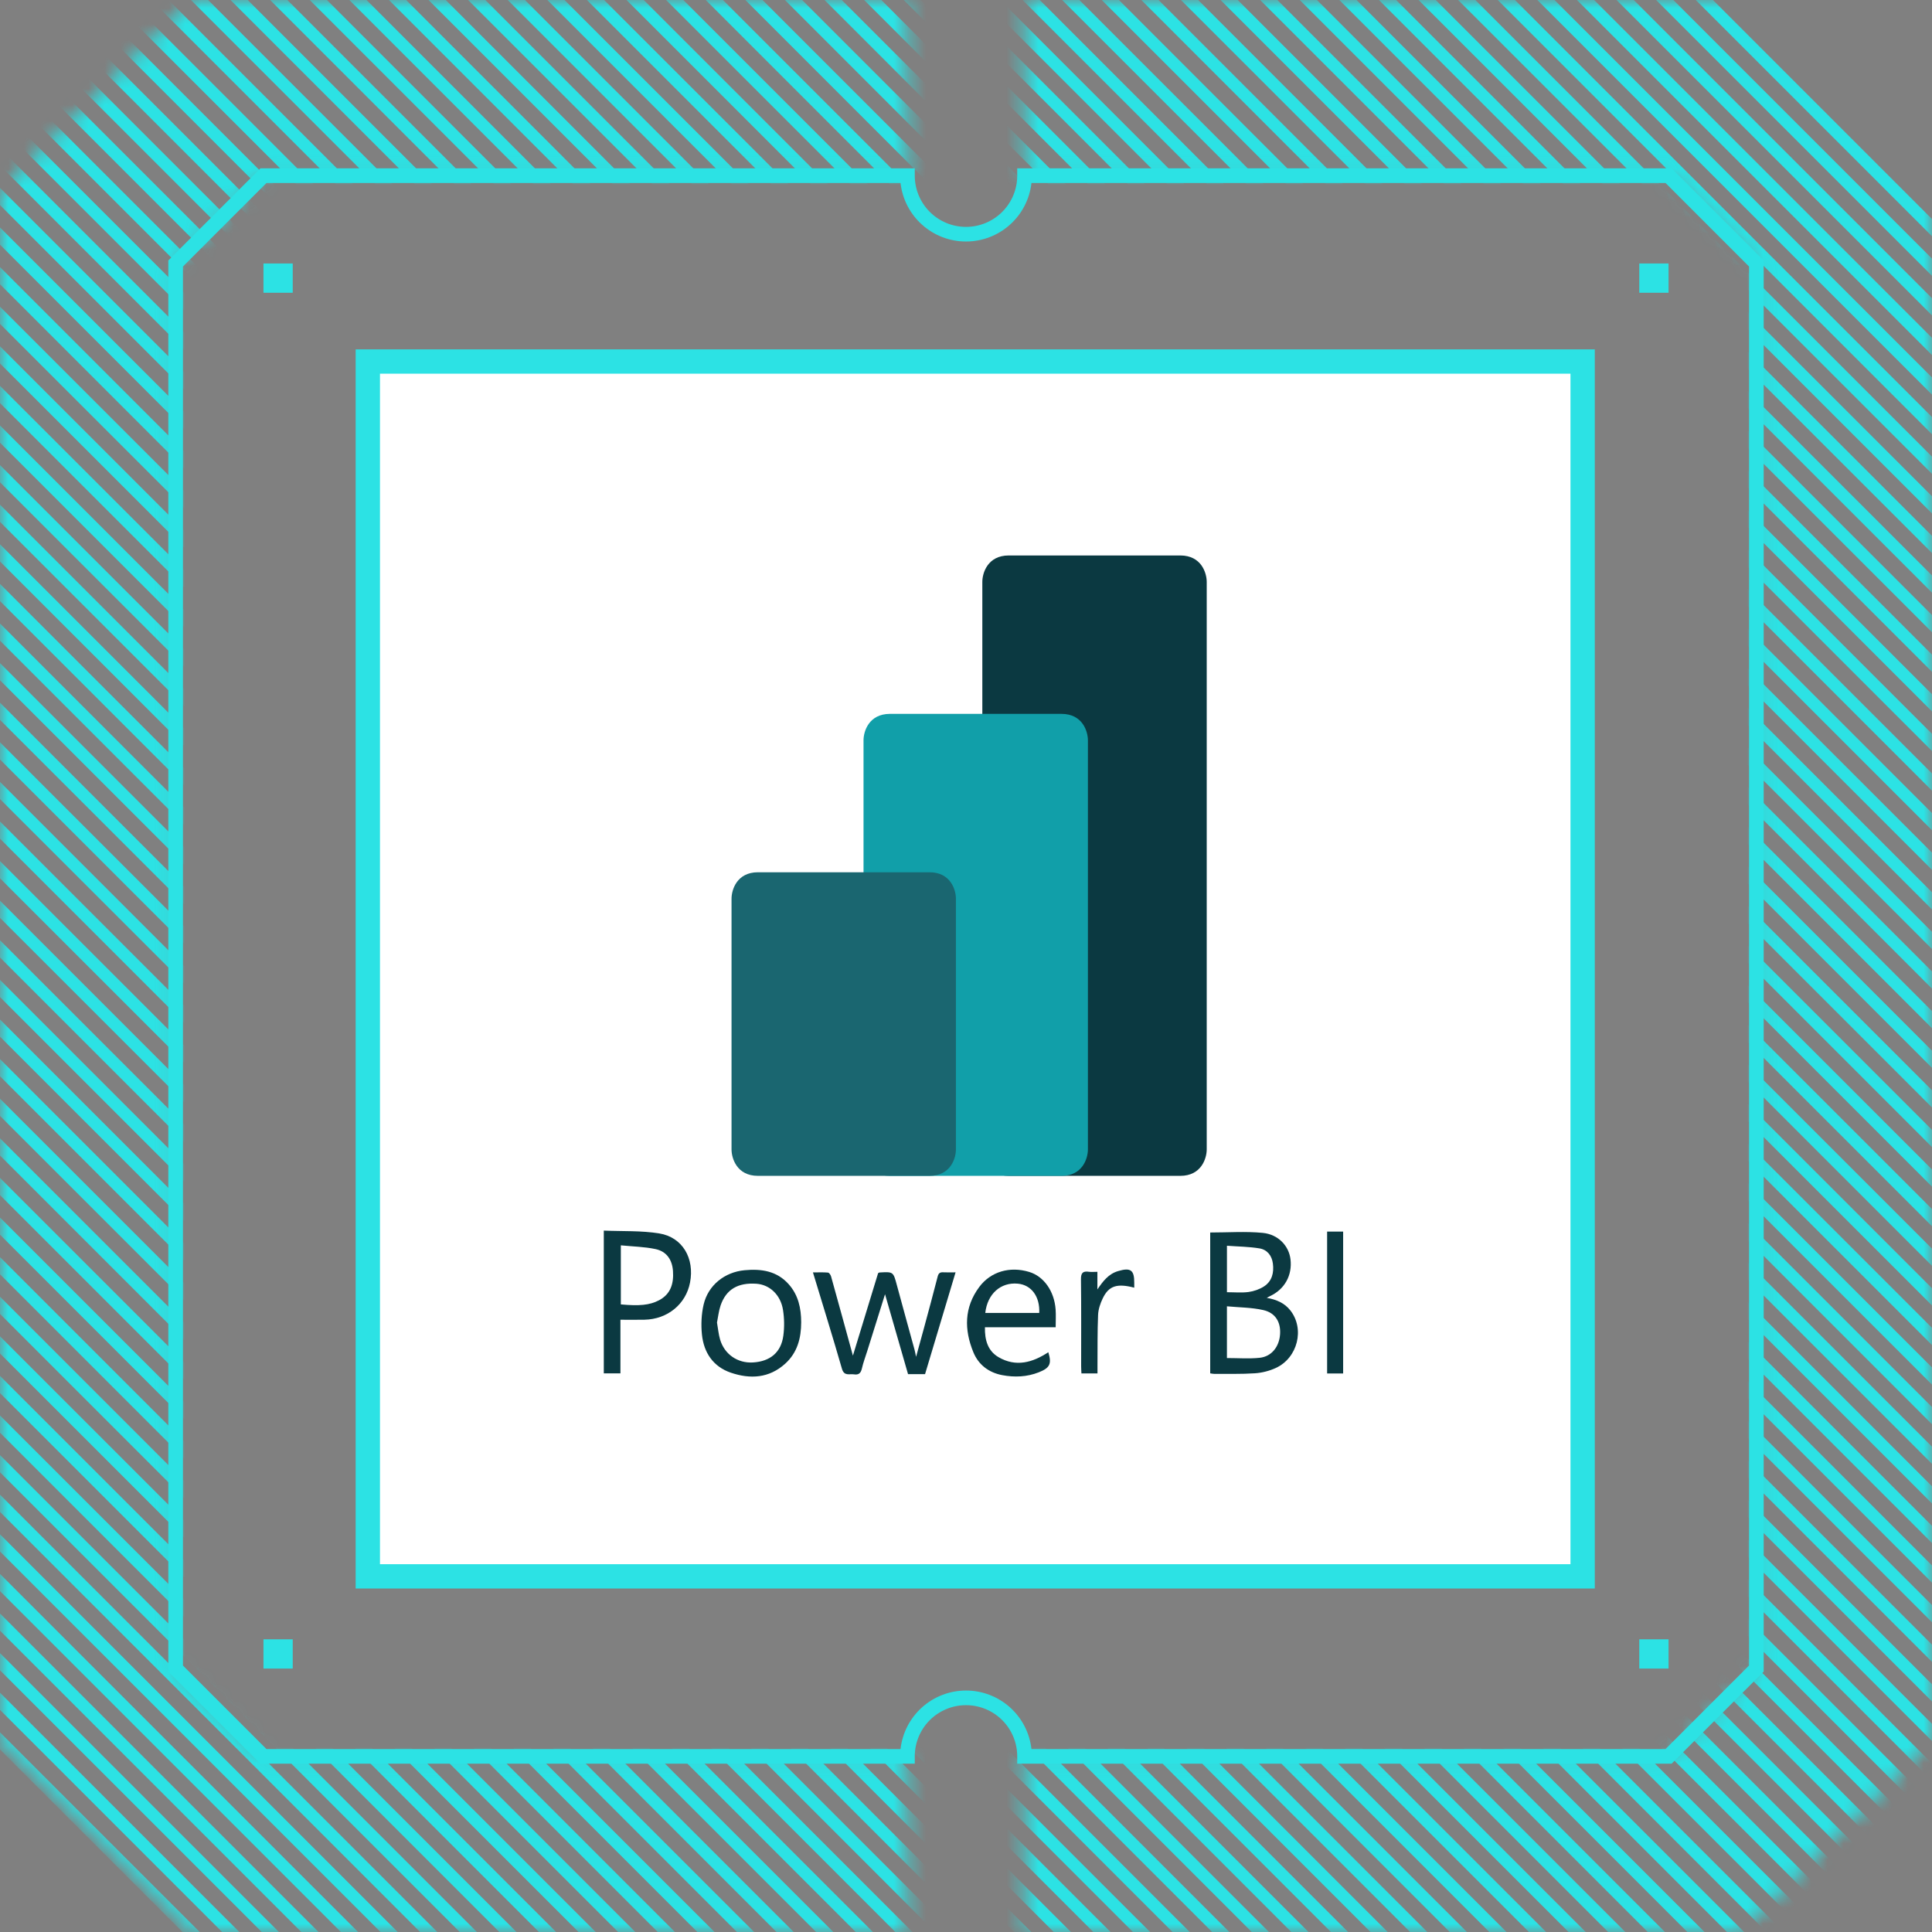 <svg width="120" height="120" viewBox="0 0 120 120" fill="none" xmlns="http://www.w3.org/2000/svg">
<rect x="0" y="0" width="120" height="120" fill="#808080" stroke="none"/>
<mask id="mask0_1130_5289" style="mask-type:alpha" maskUnits="userSpaceOnUse" x="0" y="0" width="120" height="121">
<path fill-rule="evenodd" clip-rule="evenodd" d="M-4.72761e-06 11.845L11.845 0L56.364 0L56.364 10.91L16.364 10.91L10.909 16.364L10.909 103.637L16.364 109.091L56.364 109.091L56.364 120L11.845 120L-5.17755e-07 108.156L-4.72761e-06 11.845ZM63.636 10.91L103.636 10.91L109.091 16.364L109.091 103.637L103.636 109.091L63.636 109.091L63.636 120L108.155 120L120 108.156L120 11.845L108.155 0L63.636 0L63.636 10.91Z" fill="#EBEAE9"/>
</mask>
<g mask="url(#mask0_1130_5289)">
<path d="M135.026 245.615L-19.252 91.338M135.026 243.156L-19.252 88.878M135.026 240.696L-19.252 86.418M135.026 238.236L-19.252 83.958M135.026 235.777L-19.252 81.499M135.026 233.317L-19.252 79.04M135.026 230.858L-19.252 76.579M135.026 228.398L-19.252 74.12M135.026 225.938L-19.252 71.66M135.026 223.478L-19.252 69.2M135.026 221.019L-19.252 66.741M135.026 218.559L-19.252 64.281M135.026 216.099L-19.252 61.822M135.026 213.639L-19.252 59.362M135.026 211.18L-19.252 56.902M135.026 208.72L-19.252 54.443M135.026 206.261L-19.252 51.983M135.026 203.801L-19.252 49.524M135.026 201.341L-19.252 47.064M135.026 198.882L-19.252 44.604M135.026 196.422L-19.252 42.144M135.026 193.963L-19.252 39.684M135.026 191.502L-19.252 37.225M135.026 189.043L-19.252 34.766M135.026 186.584L-19.252 32.306M135.026 184.124L-19.252 29.846M135.026 181.664L-19.252 27.386M135.026 179.204L-19.252 24.927M135.026 176.744L-19.252 22.467M135.026 174.286L-19.252 20.007M135.026 171.826L-19.252 17.548M135.026 169.366L-19.252 15.088M135.026 166.906L-19.252 12.629M135.026 164.446L-19.252 10.169M135.026 161.987L-19.252 7.709M135.026 159.527L-19.252 5.249M135.026 157.068L-19.252 2.79M135.026 154.608L-19.252 0.33M135.026 152.148L-19.252 -2.13M135.026 149.689L-19.252 -4.59M135.026 147.229L-19.252 -7.049M135.026 144.769L-19.252 -9.509M135.026 142.31L-19.252 -11.968M135.026 139.85L-19.252 -14.428M135.026 137.39L-19.252 -16.888M135.026 134.93L-19.252 -19.347M135.026 132.471L-19.252 -21.807M135.026 130.011L-19.252 -24.267M135.026 127.552L-19.252 -26.726M135.026 125.092L-19.252 -29.186M135.026 122.632L-19.252 -31.645M135.026 120.173L-19.252 -34.105M135.026 117.713L-19.252 -36.565M135.026 115.253L-19.252 -39.025M135.026 112.793L-19.252 -41.485M135.026 110.334L-19.252 -43.944M135.026 107.875L-19.252 -46.404M135.026 105.415L-19.252 -48.863M135.026 102.955L-19.252 -51.323M135.026 100.495L-19.252 -53.783M135.026 98.035L-19.252 -56.242M135.026 95.576L-19.252 -58.702M135.026 93.116L-19.252 -61.161M135.026 90.657L-19.252 -63.621M135.026 88.197L-19.252 -66.081M135.026 85.737L-19.252 -68.54M135.026 83.278L-19.252 -71.001M135.026 80.818L-19.252 -73.46M135.026 78.359L-19.252 -75.919M135.026 75.899L-19.252 -78.379M135.026 73.439L-19.252 -80.839M135.026 70.98L-19.252 -83.299M135.026 68.519L-19.252 -85.758M135.026 66.06L-19.252 -88.218M135.026 63.601L-19.252 -90.677M135.026 61.141L-19.252 -93.137M135.026 58.681L-19.252 -95.597M135.026 56.221L-19.252 -98.056M135.026 53.762L-19.252 -100.516M135.026 51.302L-19.252 -102.976M135.026 48.842L-19.252 -105.436M135.026 46.383L-19.252 -107.895M135.026 43.923L-19.252 -110.354M135.026 41.464L-19.252 -112.814M135.026 39.004L-19.252 -115.274M135.026 36.544L-19.252 -117.734M135.026 34.084L-19.252 -120.194M135.026 31.625L-19.252 -122.653M135.026 29.166L-19.252 -125.113" stroke="#2CE2E4" stroke-width="0.755"/>
</g>
<path fill-rule="evenodd" clip-rule="evenodd" d="M10.455 103.826L10.455 16.177L16.175 10.456L56.818 10.456L56.818 10.911C56.818 11.754 57.153 12.564 57.75 13.16C58.347 13.757 59.156 14.092 60 14.092C60.844 14.092 61.653 13.757 62.25 13.16C62.847 12.564 63.182 11.754 63.182 10.911L63.182 10.456L103.825 10.456L109.546 16.177L109.546 103.826L103.825 109.547L63.182 109.547L63.182 109.092C63.182 108.248 62.847 107.439 62.25 106.842C61.653 106.246 60.844 105.911 60 105.911C59.156 105.911 58.347 106.246 57.75 106.842C57.154 107.439 56.818 108.248 56.818 109.092L56.818 109.547L16.175 109.547L10.455 103.826ZM11.364 103.449L16.552 108.638L55.934 108.638C56.046 107.638 56.523 106.714 57.273 106.043C58.023 105.373 58.994 105.002 60 105.002C61.006 105.002 61.977 105.373 62.727 106.043C63.477 106.714 63.954 107.638 64.066 108.638L103.448 108.638L108.636 103.449L108.636 16.553L103.448 11.365L64.066 11.365C63.954 12.365 63.477 13.289 62.727 13.959C61.977 14.63 61.006 15.001 60 15.001C58.994 15.001 58.023 14.63 57.273 13.959C56.523 13.289 56.046 12.365 55.934 11.365L16.552 11.365L11.364 16.553L11.364 103.449Z" fill="#2CE2E4"/>
<path d="M22.846 97.91L22.846 22.455L98.3 22.455L98.3 97.91L22.846 97.91Z" fill="white" stroke="#2CE2E4" stroke-width="1.51"/>
<path d="M16.364 103.638L16.364 101.82L18.182 101.82L18.182 103.638L16.364 103.638ZM16.364 18.183L16.364 16.365L18.182 16.365L18.182 18.183L16.364 18.183ZM101.818 103.638L101.818 101.82L103.637 101.82L103.637 103.638L101.818 103.638ZM101.818 18.183L101.818 16.365L103.637 16.365L103.637 18.183L101.818 18.183Z" fill="#2CE2E4"/>
<path d="M75.168 76.553C76.279 76.553 77.362 76.473 78.427 76.576C79.406 76.67 80.057 77.392 80.155 78.218C80.273 79.216 79.791 80.082 78.882 80.504C78.839 80.525 78.798 80.549 78.68 80.613C79.302 80.719 79.789 80.942 80.141 81.386C81.05 82.533 80.608 84.343 79.237 84.97C78.839 85.152 78.384 85.268 77.947 85.297C77.102 85.354 76.252 85.328 75.404 85.333C75.33 85.333 75.256 85.313 75.168 85.301V76.552V76.553ZM76.207 84.35C76.912 84.35 77.582 84.404 78.24 84.335C78.984 84.256 79.457 83.647 79.508 82.865C79.555 82.119 79.221 81.541 78.46 81.37C77.736 81.207 76.975 81.209 76.207 81.137V84.35ZM76.208 80.262C76.687 80.262 77.127 80.306 77.553 80.248C77.882 80.203 78.229 80.082 78.507 79.903C79.008 79.578 79.135 79.053 79.062 78.485C79 77.991 78.71 77.622 78.233 77.541C77.574 77.431 76.897 77.427 76.208 77.375V80.262Z" fill="#0B3941"/>
<path d="M57.456 85.35H56.4C55.928 83.711 55.459 82.078 54.971 80.387C54.591 81.602 54.227 82.763 53.863 83.925C53.752 84.279 53.619 84.627 53.537 84.988C53.472 85.276 53.348 85.411 53.043 85.364C52.758 85.32 52.432 85.493 52.294 85.014C51.724 83.037 51.112 81.072 50.494 79.032C50.834 79.032 51.134 79.016 51.43 79.043C51.501 79.049 51.593 79.187 51.619 79.279C52.075 80.913 52.523 82.55 52.976 84.201C53.5 82.487 54.021 80.777 54.54 79.08C54.579 79.059 54.601 79.038 54.623 79.037C55.489 78.987 55.482 78.989 55.706 79.822C56.066 81.156 56.437 82.489 56.801 83.822C56.835 83.944 56.855 84.071 56.899 84.275C57.075 83.631 57.236 83.058 57.391 82.483C57.678 81.419 57.967 80.356 58.24 79.289C58.292 79.086 58.381 79.014 58.582 79.025C58.822 79.039 59.064 79.028 59.352 79.028C58.712 81.16 58.088 83.243 57.457 85.35H57.456Z" fill="#0B3941"/>
<path d="M38.536 81.971V85.302H37.503V76.435C38.662 76.485 39.827 76.427 40.951 76.611C42.399 76.847 43.15 78.166 42.859 79.663C42.599 81.008 41.459 81.942 40.029 81.97C39.544 81.98 39.058 81.972 38.536 81.972V81.971ZM38.561 77.35V81.019C39.714 81.125 40.352 81.065 40.927 80.765C41.666 80.38 41.853 79.716 41.8 78.947C41.753 78.248 41.405 77.73 40.717 77.583C40.025 77.436 39.305 77.425 38.56 77.35H38.561Z" fill="#0B3941"/>
<path d="M65.57 82.439H61.176C61.159 83.224 61.352 83.905 62.019 84.295C63.098 84.925 64.134 84.635 65.113 83.989C65.337 84.716 65.206 84.966 64.519 85.237C63.778 85.528 63.013 85.556 62.25 85.412C61.42 85.255 60.777 84.773 60.456 83.988C59.884 82.589 59.88 81.208 60.821 79.94C61.535 78.979 62.725 78.637 63.926 79.002C64.835 79.277 65.488 80.199 65.567 81.342C65.591 81.686 65.57 82.034 65.57 82.439ZM61.197 81.548H64.549C64.598 80.53 64.06 79.808 63.216 79.73C62.153 79.632 61.328 80.366 61.197 81.548Z" fill="#0B3941"/>
<path d="M49.763 82.126C49.762 83.11 49.529 84.013 48.772 84.699C47.774 85.605 46.598 85.67 45.396 85.261C44.294 84.886 43.713 84.011 43.598 82.886C43.536 82.273 43.565 81.62 43.705 81.022C43.987 79.825 45.011 79.012 46.244 78.896C47.278 78.799 48.25 78.934 48.99 79.769C49.587 80.442 49.76 81.256 49.763 82.126ZM44.534 82.149C44.601 82.525 44.629 82.872 44.726 83.2C44.997 84.12 45.816 84.68 46.764 84.625C47.834 84.563 48.515 84.002 48.654 82.963C48.725 82.438 48.717 81.884 48.634 81.362C48.486 80.421 47.803 79.793 46.985 79.736C45.835 79.655 45.1 80.085 44.757 81.085C44.639 81.432 44.603 81.807 44.533 82.15L44.534 82.149Z" fill="#0B3941"/>
<path d="M82.43 76.496H83.425V85.309H82.43V76.496Z" fill="#0B3941"/>
<path d="M70.449 79.98C69.38 79.699 68.867 79.864 68.492 80.646C68.341 80.962 68.219 81.323 68.204 81.668C68.16 82.719 68.174 83.774 68.167 84.826C68.165 84.978 68.167 85.128 68.167 85.307H67.17C67.164 85.161 67.152 85.013 67.152 84.866C67.15 83.067 67.164 81.268 67.141 79.47C67.135 79.069 67.252 78.936 67.635 78.992C67.786 79.013 67.942 78.995 68.161 78.995V80.088C68.511 79.576 68.847 79.128 69.445 78.95C70.223 78.718 70.456 78.882 70.45 79.678C70.45 79.767 70.45 79.855 70.45 79.981L70.449 79.98Z" fill="#0B3941"/>
<path d="M62.653 34.501C61.342 34.501 61.014 35.594 61.014 36.141V71.395C61.014 71.941 61.342 73.034 62.653 73.034H73.311C74.623 73.034 74.951 71.941 74.951 71.395V36.141C74.951 35.594 74.623 34.501 73.311 34.501H62.653Z" fill="#0B3941"/>
<path d="M55.275 44.34C53.963 44.34 53.635 45.433 53.635 45.98V71.395C53.635 71.942 53.963 73.035 55.275 73.035H65.933C67.244 73.035 67.572 71.942 67.572 71.395V45.98C67.572 45.433 67.244 44.34 65.933 44.34H55.275Z" fill="#119FA9"/>
<path d="M47.076 54.178C45.764 54.178 45.437 55.271 45.437 55.818V71.395C45.437 71.941 45.764 73.034 47.076 73.034H57.734C59.046 73.034 59.374 71.941 59.374 71.395V55.818C59.374 55.271 59.046 54.178 57.734 54.178H47.076Z" fill="#1A6670"/>
</svg>
